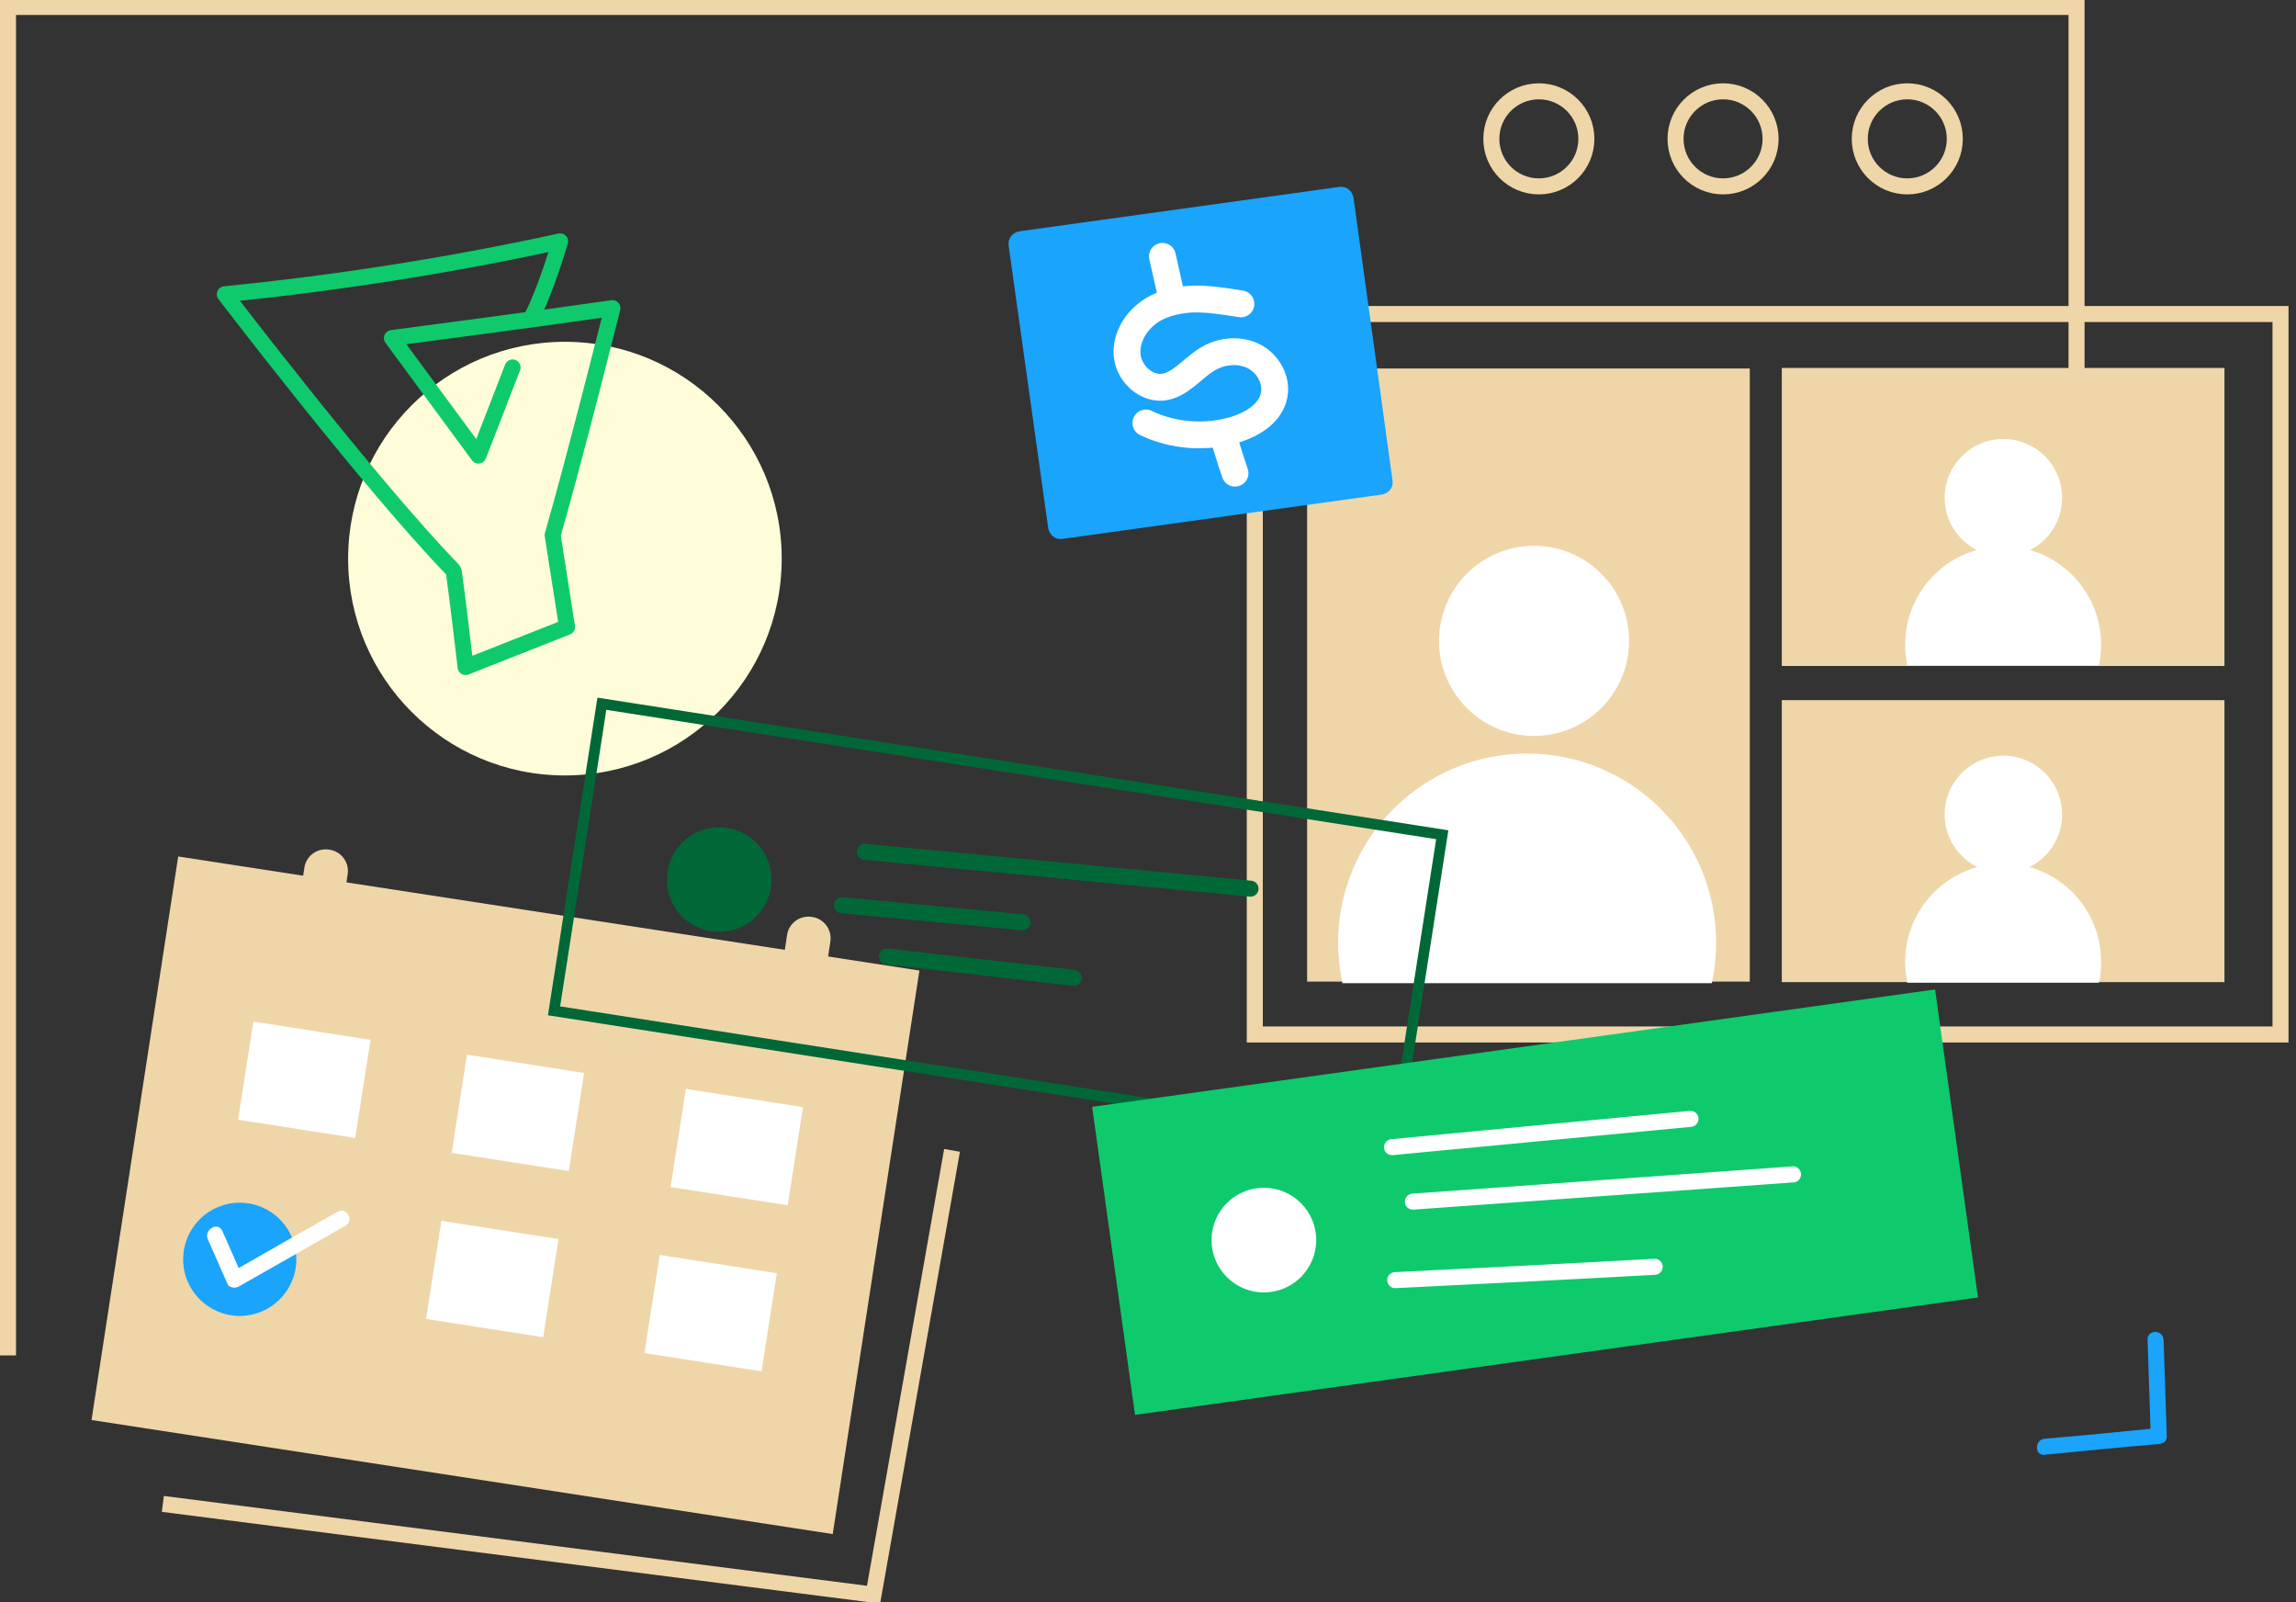 <?xml version="1.0" encoding="utf-8"?>
<!-- Generator: Adobe Illustrator 27.9.6, SVG Export Plug-In . SVG Version: 9.03 Build 54986)  -->
<svg version="1.1" id="Layer_1" xmlns="http://www.w3.org/2000/svg" xmlns:xlink="http://www.w3.org/1999/xlink" x="0px" y="0px"
	 width="430px" height="300px" viewBox="0 0 430 300" style="enable-background:new 0 0 430 300;" xml:space="preserve">
<rect x="0" y="0" width="430" height="300" fill="#333333" stroke="none"/>
<style type="text/css">
	.st0{fill:none;stroke:#EFD6A8;stroke-width:3;stroke-miterlimit:10;}
	.st1{fill:#EFD6A8;}
	.st2{fill:#FFFFFF;}
	.st3{fill:#FFFDD9;}
	.st4{fill:#1AA4FC;}
	.st5{fill:none;stroke:#FFFFFF;stroke-width:5.025;stroke-linecap:round;stroke-miterlimit:10;}
	.st6{fill:none;stroke:#006837;stroke-width:2;stroke-miterlimit:10;}
	.st7{fill:#006837;}
	.st8{fill:none;stroke:#006837;stroke-width:3;stroke-linecap:round;stroke-miterlimit:10;}
	.st9{fill:#0ECA6D;}
	.st10{fill:none;stroke:#FFFFFF;stroke-width:3;stroke-linecap:round;stroke-miterlimit:10;}
	.st11{fill:none;stroke:#0ECA6D;stroke-width:3;stroke-linecap:round;stroke-linejoin:round;stroke-miterlimit:10;}
</style>
<g>
	<polyline class="st0" points="1.5,253.8 1.5,1.3 388.9,1.3 388.9,118.1 	"/>
	<circle class="st0" cx="288.2" cy="26" r="8.9"/>
	<circle class="st0" cx="322.7" cy="26" r="8.9"/>
	<circle class="st0" cx="357.2" cy="26" r="8.9"/>
	<g>
		<rect x="235" y="58.8" class="st0" width="192.1" height="134.9"/>
		<g>
			<rect x="333.7" y="68.9" class="st1" width="82.9" height="55.8"/>
			<rect x="333.7" y="131.1" class="st1" width="82.9" height="52.8"/>
			<rect x="244.8" y="69" class="st1" width="82.9" height="114.8"/>
			<g>
				<circle class="st2" cx="375.2" cy="93.2" r="11"/>
				<path class="st2" d="M375.2,102.3c-10.1,0-18.4,8.2-18.4,18.4c0,1.3,0.2,2.7,0.4,3.9l35.9,0c0.3-1.3,0.4-2.6,0.4-3.9
					C393.5,110.6,385.3,102.3,375.2,102.3z"/>
			</g>
			<g>
				<circle class="st2" cx="287.3" cy="120" r="17.8"/>
				<path class="st2" d="M286,141.1c-19.6,0-35.4,15.9-35.4,35.4c0,2.6,0.3,5.1,0.8,7.6l69.2,0c0.5-2.4,0.8-5,0.8-7.6
					C321.4,157,305.6,141.1,286,141.1z"/>
			</g>
			<g>
				<circle class="st2" cx="375.2" cy="152.5" r="11"/>
				<path class="st2" d="M375.2,161.7c-10.1,0-18.4,8.2-18.4,18.4c0,1.3,0.2,2.7,0.4,3.9l35.9,0c0.3-1.3,0.4-2.6,0.4-3.9
					C393.5,169.9,385.3,161.7,375.2,161.7z"/>
			</g>
		</g>
	</g>
	<circle class="st3" cx="105.8" cy="104.6" r="40.6"/>
	<g>
		<g>
			<path class="st4" d="M258.8,92.6l-59.8,8.3c-1.3,0.2-2.5-0.7-2.7-2.1L188.9,46c-0.2-1.3,0.7-2.5,2.1-2.7l59.8-8.3
				c1.3-0.2,2.5,0.7,2.7,2.1l7.3,52.9C261,91.2,260.1,92.4,258.8,92.6z"/>
		</g>
		<g>
			<path class="st5" d="M232.4,56.9c-3.1-0.5-6.2-1-9.3-0.9c-3.1,0.2-6.3,1-8.6,3c-2.4,2-3.9,5.2-3.3,8.2c0.6,3,3.5,5.6,6.6,5.3
				c3.2-0.4,5.4-3.4,8.1-5.1c2.6-1.7,6.1-2.1,8.9-0.7c2.8,1.4,4.6,4.8,3.7,7.8c-0.9,3.1-4,4.9-7,5.9c-5.5,1.7-11.7,1.3-16.9-1.2"/>
			<path class="st5" d="M229.1,81.7c0.7,2.3,1.4,4.6,2.2,6.9"/>
			<path class="st5" d="M219.5,56c-0.6-2.7-1.2-5.3-1.8-8"/>
		</g>
	</g>
	
		<rect x="24.4" y="170.5" transform="matrix(0.988 0.152 -0.152 0.988 35.183 -11.789)" class="st1" width="140.5" height="106.8"/>
	<g>
		
			<rect x="45.9" y="192.9" transform="matrix(0.988 0.154 -0.154 0.988 31.811 -6.367)" class="st2" width="22.2" height="18.6"/>
		
			<rect x="85.9" y="199.1" transform="matrix(0.988 0.154 -0.154 0.988 33.248 -12.454)" class="st2" width="22.2" height="18.6"/>
		
			<rect x="81.1" y="230.2" transform="matrix(0.988 0.154 -0.154 0.988 37.984 -11.335)" class="st2" width="22.2" height="18.6"/>
		
			<rect x="122" y="236.6" transform="matrix(0.988 0.154 -0.154 0.988 39.455 -17.566)" class="st2" width="22.2" height="18.6"/>
		
			<rect x="126.9" y="205.5" transform="matrix(0.988 0.154 -0.154 0.988 34.72 -18.684)" class="st2" width="22.2" height="18.6"/>
		<circle class="st4" cx="44.9" cy="235.8" r="10.6"/>
		<g>
			<g>
				<path class="st2" d="M38.9,232c1.2,2.8,2.5,5.6,3.7,8.4c0.3,0.7,1.4,0.9,2.1,0.5c6.7-3.8,13.4-7.6,20-11.4
					c1.7-1,0.2-3.6-1.5-2.6c-6.7,3.8-13.4,7.6-20,11.4c0.7,0.2,1.4,0.4,2.1,0.5c-1.2-2.8-2.5-5.6-3.7-8.4
					C40.7,228.7,38.2,230.3,38.9,232L38.9,232z"/>
			</g>
		</g>
	</g>
	<path class="st0" d="M178.3,215.4c-4.9,27.7-9.8,55.4-14.7,83.2c-44.4-5.7-88.7-11.3-133.1-17"/>
	<g>
		
			<rect x="107.3" y="143.7" transform="matrix(0.988 0.154 -0.154 0.988 28.84 -26.728)" class="st6" width="159.3" height="58.2"/>
		<circle class="st7" cx="134.7" cy="164.7" r="9.8"/>
		<path class="st8" d="M162,159.5c24.1,2.3,48.1,4.6,72.2,6.9"/>
		<path class="st8" d="M157.7,169.5c11.3,1.1,22.5,2.1,33.8,3.2"/>
		<path class="st8" d="M166.1,179.1c11.7,1.3,23.4,2.7,35,4"/>
	</g>
	<g>
		
			<rect x="207.6" y="196" transform="matrix(0.991 -0.138 0.138 0.991 -28.239 41.666)" class="st9" width="159.3" height="58.2"/>
		<circle class="st2" cx="236.7" cy="232.2" r="9.8"/>
		<path class="st10" d="M260.7,214.8c18.6-1.8,37.2-3.5,55.9-5.3"/>
		<path class="st10" d="M264.6,225c23.7-1.7,47.5-3.4,71.2-5.1"/>
		<path class="st10" d="M261.3,239.7c16.2-0.8,32.4-1.6,48.6-2.5"/>
	</g>
	<path class="st1" d="M59.4,173.8L59.4,173.8c-2.2-0.3-3.8-2.4-3.4-4.7l1-6.6c0.3-2.2,2.4-3.8,4.7-3.4h0c2.2,0.3,3.8,2.4,3.4,4.7
		l-1,6.6C63.8,172.6,61.7,174.2,59.4,173.8z"/>
	<path class="st1" d="M149.8,186.4L149.8,186.4c-2.2-0.3-3.8-2.4-3.4-4.7l1-6.6c0.3-2.2,2.4-3.8,4.7-3.4l0,0
		c2.2,0.3,3.8,2.4,3.4,4.7l-1,6.6C154.1,185.2,152,186.8,149.8,186.4z"/>
	<g>
		<g>
			<g>
				<path class="st4" d="M402.2,250.9c0.2,6,0.4,12,0.6,18c0.1,1.9,3.1,1.9,3,0c-0.2-6-0.4-12-0.6-18
					C405.1,248.9,402.1,248.9,402.2,250.9L402.2,250.9z"/>
			</g>
		</g>
		<g>
			<g>
				<path class="st4" d="M404.2,267.4c-7.1,0.7-14.2,1.4-21.3,2c-1.9,0.2-1.9,3.2,0,3c7.1-0.7,14.2-1.4,21.3-2
					C406.1,270.2,406.1,267.2,404.2,267.4L404.2,267.4z"/>
			</g>
		</g>
	</g>
	<path class="st11" d="M84.8,106.7c-15.5-16-42.7-51.6-42.7-51.6c21.1-2.1,42.1-5.4,62.8-9.9c0,0-2.6,8.9-5.2,14"/>
	<path class="st11" d="M96,68.8c-2.1,5.5-4.3,11-6.4,16.5c-5.4-7.3-10.8-14.7-16.2-22c0,0,27.5-3.6,41.3-5.6c0,0-7.1,28.3-11.2,42.5
		l2.7,17.2c-6.3,2.5-12.7,5-19,7.5c-0.7-5.9-1.4-11.9-2.2-17.8"/>
</g>
</svg>
